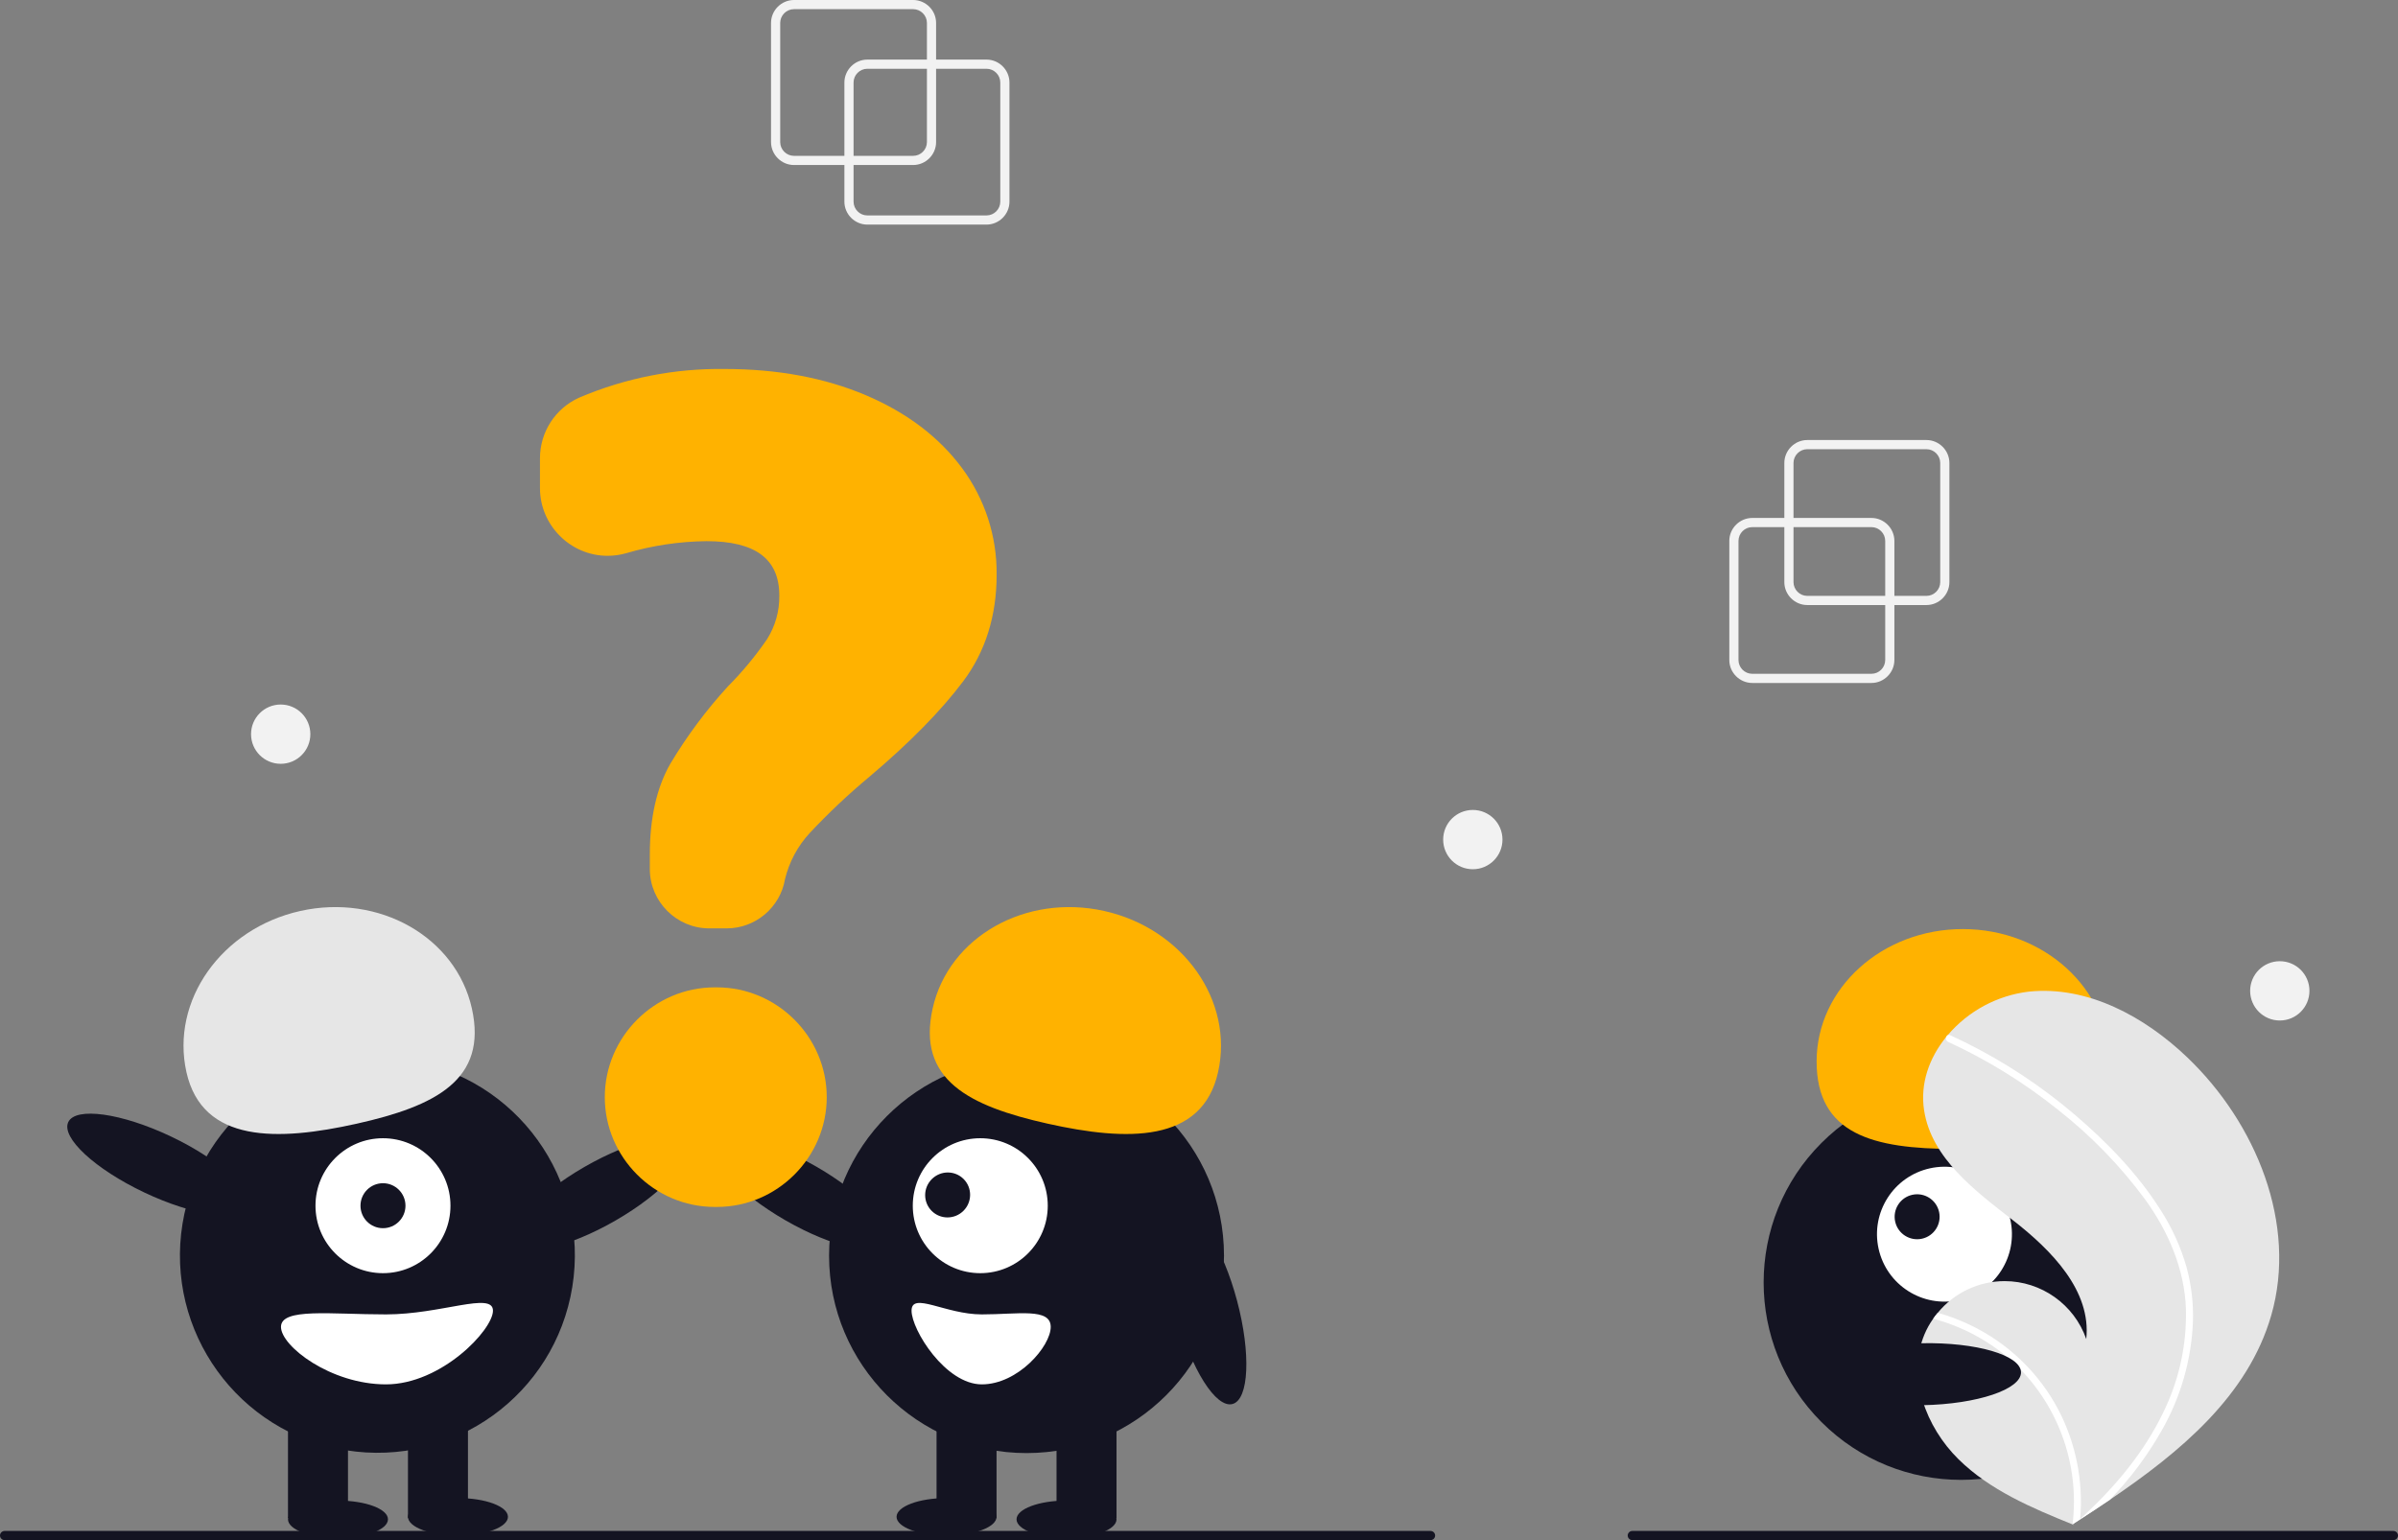 <?xml version="1.0" encoding="UTF-8" standalone="no"?>
<svg xmlns="http://www.w3.org/2000/svg" xmlns:xlink="http://www.w3.org/1999/xlink" xmlns:serif="http://www.serif.com/" width="100%" height="100%" viewBox="0 0 523 336" version="1.1" xml:space="preserve" style="fill-rule:evenodd;clip-rule:evenodd;stroke-linejoin:round;stroke-miterlimit:2;">
    <rect x="0" y="0" width="523" height="336" fill="#808080" stroke="none"/>
    <g transform="matrix(0.707,-0.707,0.707,0.707,-511.277,424.431)">
        <circle cx="766.35" cy="561.776" r="43.067" style="fill:rgb(20,20,34);"></circle>
    </g>
    <g transform="matrix(0.976,-0.216,0.216,0.976,-439.631,-104.085)">
        <circle cx="762.929" cy="551.366" r="14.719" style="fill:white;"></circle>
    </g>
    <g transform="matrix(0.976,-0.216,0.216,0.976,-438.95,-105.464)">
        <circle cx="756.966" cy="547.565" r="4.906" style="fill:rgb(20,20,34);"></circle>
    </g>
    <g transform="matrix(1,0,0,1,-338.5,-282)">
        <path d="M764.648,532.66C747.035,532.627 734.671,529.481 734.7,513.524C734.73,497.567 749.032,484.657 766.645,484.69C784.258,484.722 798.513,497.685 798.483,513.642C798.454,529.599 782.262,532.692 764.648,532.66Z" style="fill:rgb(255,178,0);fill-rule:nonzero;"></path>
    </g>
    <g transform="matrix(1,0,0,1,-338.5,-282)">
        <path d="M833.852,568.974C828.799,586.501 814.048,598.77 798.66,609.192C796.512,610.647 794.362,612.069 792.213,613.458C792.198,613.464 792.183,613.478 792.168,613.484C792.065,613.551 791.961,613.617 791.865,613.684C791.421,613.97 790.977,614.256 790.537,614.539L790.779,614.648C790.779,614.648 791.016,614.774 790.757,614.668C790.679,614.635 790.598,614.606 790.521,614.574C781.582,610.969 772.484,607.098 765.633,600.344C758.527,593.33 754.374,582.329 758.222,573.116C758.728,571.909 759.366,570.762 760.127,569.697C760.439,569.25 760.775,568.823 761.125,568.403C764.704,564.035 770.063,561.497 775.71,561.497C783.707,561.497 790.872,566.584 793.51,574.133C794.641,563.607 785.962,554.79 777.609,548.285C769.253,541.782 759.758,534.701 758.142,524.234C757.24,518.41 759.265,512.766 762.955,508.235C763.069,508.098 763.183,507.96 763.301,507.826C767.79,502.551 774.11,499.16 780.988,498.337C793.801,497.006 806.247,503.788 815.556,512.697C830.538,527.031 839.595,549.047 833.852,568.974Z" style="fill:rgb(230,230,230);fill-rule:nonzero;"></path>
    </g>
    <g transform="matrix(1,0,0,1,-338.5,-282)">
        <path d="M809.767,546.05C812.226,549.876 814.114,554.04 815.372,558.411C816.435,562.318 816.908,566.361 816.776,570.408C816.433,578.734 814.095,586.858 809.96,594.092C806.844,599.581 803.048,604.655 798.66,609.192C796.512,610.647 794.362,612.069 792.213,613.458C792.198,613.464 792.183,613.478 792.168,613.484C792.065,613.551 791.961,613.617 791.865,613.684C791.421,613.97 790.977,614.256 790.537,614.539C790.537,614.539 791.016,614.774 790.757,614.668C790.679,614.635 790.598,614.606 790.521,614.574C792.146,601.256 787.2,587.948 777.272,578.923C772.364,574.54 766.489,571.378 760.127,569.697C760.439,569.25 760.775,568.823 761.125,568.403C763.582,569.092 765.974,569.997 768.272,571.107C776.484,575.051 783.212,581.538 787.453,589.601C791.26,596.923 792.898,605.181 792.176,613.402C792.543,613.069 792.911,612.729 793.268,612.392C800.06,606.059 806.094,598.79 810.177,590.4C813.719,583.296 815.461,575.429 815.247,567.493C814.914,558.84 811.466,550.825 806.474,543.847C801.003,536.403 794.539,529.741 787.264,524.048C779.931,518.175 771.907,513.222 763.371,509.298C762.974,509.112 762.789,508.642 762.955,508.235C763.012,508.059 763.136,507.912 763.301,507.826C763.472,507.752 763.668,507.761 763.833,507.849C764.887,508.334 765.934,508.826 766.972,509.339C775.619,513.613 783.702,518.945 791.034,525.212C798.117,531.25 804.785,538.149 809.767,546.05Z" style="fill:white;fill-rule:nonzero;"></path>
    </g>
    <ellipse cx="73.714" cy="331.46" rx="10.903" ry="4.089" style="fill:rgb(20,20,34);"></ellipse>
    <ellipse cx="99.881" cy="330.915" rx="10.903" ry="4.089" style="fill:rgb(20,20,34);"></ellipse>
    <g transform="matrix(0.866,-0.499,0.499,0.866,-546.625,25.1)">
        <ellipse cx="469.744" cy="542.424" rx="21.534" ry="6.76" style="fill:rgb(20,20,34);"></ellipse>
    </g>
    <g transform="matrix(0.16,-0.987,0.987,0.16,-533.758,600.395)">
        <circle cx="420.936" cy="555.946" r="43.067" style="fill:rgb(20,20,34);"></circle>
    </g>
    <rect x="62.811" y="307.746" width="13.084" height="23.442" style="fill:rgb(20,20,34);"></rect>
    <rect x="88.978" y="307.746" width="13.084" height="23.442" style="fill:rgb(20,20,34);"></rect>
    <circle cx="83.527" cy="263.043" r="14.719" style="fill:white;"></circle>
    <circle cx="83.527" cy="263.043" r="4.906" style="fill:rgb(20,20,34);"></circle>
    <g transform="matrix(1,0,0,1,-338.5,-282)">
        <path d="M379.16,515.895C375.682,500.321 386.798,484.584 403.988,480.746C421.178,476.908 437.933,486.421 441.41,501.995C444.888,517.569 433.495,523.313 416.305,527.151C399.115,530.989 382.637,531.469 379.16,515.895Z" style="fill:rgb(230,230,230);fill-rule:nonzero;"></path>
    </g>
    <g transform="matrix(0.429,-0.904,0.904,0.429,-609.926,360.786)">
        <ellipse cx="372.428" cy="535.963" rx="6.76" ry="21.534" style="fill:rgb(20,20,34);"></ellipse>
    </g>
    <g transform="matrix(1,0,0,1,-338.5,-282)">
        <path d="M399.782,571.483C399.782,575.698 410.635,584.022 422.678,584.022C434.722,584.022 446.014,572.155 446.014,567.94C446.014,563.725 434.722,568.758 422.678,568.758C410.635,568.758 399.782,567.268 399.782,571.483Z" style="fill:white;fill-rule:nonzero;"></path>
    </g>
    <ellipse cx="232.609" cy="331.46" rx="10.903" ry="4.089" style="fill:rgb(20,20,34);"></ellipse>
    <ellipse cx="206.441" cy="330.915" rx="10.903" ry="4.089" style="fill:rgb(20,20,34);"></ellipse>
    <g transform="matrix(0.499,-0.866,0.866,0.499,-551.35,434.459)">
        <ellipse cx="513.579" cy="542.424" rx="6.76" ry="21.534" style="fill:rgb(20,20,34);"></ellipse>
    </g>
    <circle cx="223.886" cy="273.946" r="43.067" style="fill:rgb(20,20,34);"></circle>
    <rect x="230.428" y="307.746" width="13.084" height="23.442" style="fill:rgb(20,20,34);"></rect>
    <rect x="204.261" y="307.746" width="13.084" height="23.442" style="fill:rgb(20,20,34);"></rect>
    <circle cx="213.796" cy="263.043" r="14.719" style="fill:white;"></circle>
    <g transform="matrix(0.707,-0.707,0.707,0.707,-562.777,262.291)">
        <ellipse cx="545.296" cy="543.043" rx="4.921" ry="4.886" style="fill:rgb(20,20,34);"></ellipse>
    </g>
    <g transform="matrix(1,0,0,1,-338.5,-282)">
        <path d="M567.018,527.151C549.828,523.313 538.435,517.569 541.913,501.995C545.39,486.421 562.145,476.908 579.334,480.746C596.524,484.584 607.641,500.321 604.163,515.895C600.686,531.469 584.208,530.989 567.018,527.151Z" style="fill:rgb(255,178,0);fill-rule:nonzero;"></path>
    </g>
    <g transform="matrix(0.966,-0.257,0.257,0.966,-464.129,-108.459)">
        <ellipse cx="601.895" cy="567.963" rx="6.76" ry="21.534" style="fill:rgb(20,20,34);"></ellipse>
    </g>
    <g transform="matrix(1,0,0,1,-338.5,-282)">
        <path d="M552.629,568.758C544.723,568.758 537.309,563.725 537.309,567.94C537.309,572.155 544.723,584.022 552.629,584.022C560.536,584.022 567.661,575.699 567.661,571.484C567.661,567.269 560.536,568.758 552.629,568.758Z" style="fill:white;fill-rule:nonzero;"></path>
    </g>
    <g transform="matrix(1,0,0,1,-338.5,-282)">
        <path d="M496.972,484.539L493.147,484.539C486.061,484.531 480.232,478.702 480.224,471.616L480.224,468.405C480.224,460.452 481.731,453.793 484.703,448.613C488.305,442.587 492.507,436.941 497.245,431.761C500.391,428.598 503.245,425.158 505.773,421.482C507.587,418.627 508.523,415.302 508.466,411.92C508.466,403.942 503.269,400.063 492.576,400.063C486.644,400.131 480.75,401.015 475.061,402.692C473.744,403.068 472.382,403.259 471.013,403.259C462.924,403.259 456.268,396.603 456.268,388.514L456.268,382.014C456.242,376.308 459.596,371.098 464.8,368.758C474.849,364.47 485.686,362.338 496.61,362.5C508.055,362.5 518.386,364.422 527.317,368.213C536.265,372.012 543.334,377.37 548.329,384.137C553.307,390.855 555.954,399.02 555.865,407.381C555.865,416.361 553.413,424.182 548.578,430.627C543.796,437.007 536.94,443.992 528.202,451.388C523.598,455.217 519.235,459.327 515.139,463.694C512.493,466.544 510.623,470.026 509.707,473.806C508.659,479.988 503.243,484.553 496.972,484.539Z" style="fill:rgb(255,178,0);fill-rule:nonzero;"></path>
    </g>
    <g transform="matrix(1,0,0,1,-338.5,-282)">
        <path d="M494.845,545.311L494.341,545.311C481.207,545.302 470.405,534.493 470.405,521.359C470.405,508.226 481.207,497.417 494.341,497.408L494.845,497.408C494.85,497.408 494.856,497.408 494.861,497.408C508,497.408 518.812,508.22 518.812,521.359C518.812,534.499 508,545.311 494.861,545.311C494.856,545.311 494.85,545.311 494.845,545.311Z" style="fill:rgb(255,178,0);fill-rule:nonzero;"></path>
    </g>
    <g transform="matrix(1,0,0,1,-338.5,-282)">
        <path d="M650.5,618L339.5,618C338.951,618 338.5,617.549 338.5,617C338.5,616.451 338.951,616 339.5,616L650.5,616C651.049,616 651.5,616.451 651.5,617C651.5,617.549 651.049,618 650.5,618Z" style="fill:rgb(20,20,34);fill-rule:nonzero;"></path>
    </g>
    <g transform="matrix(1,0,0,1,-338.5,-282)">
        <path d="M860.5,618L694.5,618C693.951,618 693.5,617.549 693.5,617C693.5,616.451 693.951,616 694.5,616L860.5,616C861.049,616 861.5,616.451 861.5,617C861.5,617.549 861.049,618 860.5,618Z" style="fill:rgb(20,20,34);fill-rule:nonzero;"></path>
    </g>
    <g transform="matrix(1,-0.02,0.02,1,-349.736,-267.08)">
        <ellipse cx="757.339" cy="582.032" rx="21.534" ry="6.76" style="fill:rgb(20,20,34);"></ellipse>
    </g>
    <g transform="matrix(1,0,0,1,-338.5,-282)">
        <path d="M746.661,431L720.661,431C717.92,430.997 715.665,428.742 715.661,426L715.661,400C715.665,397.258 717.92,395.003 720.661,395L746.661,395C749.403,395.003 751.658,397.258 751.661,400L751.661,426C751.658,428.742 749.403,430.997 746.661,431ZM720.661,397C719.016,397.002 717.663,398.355 717.661,400L717.661,426C717.663,427.645 719.016,428.998 720.661,429L746.661,429C748.306,428.998 749.66,427.645 749.661,426L749.661,400C749.66,398.355 748.306,397.002 746.661,397L720.661,397Z" style="fill:rgb(242,242,242);fill-rule:nonzero;"></path>
    </g>
    <g transform="matrix(1,0,0,1,-338.5,-282)">
        <path d="M758.661,414L732.661,414C729.92,413.997 727.665,411.742 727.661,409L727.661,383C727.665,380.258 729.92,378.003 732.661,378L758.661,378C761.403,378.003 763.658,380.258 763.661,383L763.661,409C763.658,411.742 761.403,413.997 758.661,414ZM732.661,380C731.016,380.002 729.663,381.355 729.661,383L729.661,409C729.663,410.645 731.016,411.998 732.661,412L758.661,412C760.306,411.998 761.66,410.645 761.661,409L761.661,383C761.66,381.355 760.306,380.002 758.661,380L732.661,380Z" style="fill:rgb(242,242,242);fill-rule:nonzero;"></path>
    </g>
    <g transform="matrix(1,0,0,1,-338.5,-282)">
        <path d="M553.661,331L527.661,331C524.92,330.997 522.665,328.742 522.661,326L522.661,300C522.665,297.258 524.92,295.003 527.661,295L553.661,295C556.403,295.003 558.658,297.258 558.661,300L558.661,326C558.658,328.742 556.403,330.997 553.661,331ZM527.661,297C526.016,297.002 524.663,298.355 524.661,300L524.661,326C524.663,327.645 526.016,328.998 527.661,329L553.661,329C555.306,328.998 556.66,327.645 556.661,326L556.661,300C556.66,298.355 555.306,297.002 553.661,297L527.661,297Z" style="fill:rgb(242,242,242);fill-rule:nonzero;"></path>
    </g>
    <g transform="matrix(1,0,0,1,-338.5,-282)">
        <path d="M537.661,318L511.661,318C508.92,317.997 506.665,315.742 506.661,313L506.661,287C506.665,284.258 508.92,282.003 511.661,282L537.661,282C540.403,282.003 542.658,284.258 542.661,287L542.661,313C542.658,315.742 540.403,317.997 537.661,318ZM511.661,284C510.016,284.002 508.663,285.355 508.661,287L508.661,313C508.663,314.645 510.016,315.998 511.661,316L537.661,316C539.306,315.998 540.66,314.645 540.661,313L540.661,287C540.66,285.355 539.306,284.002 537.661,284L511.661,284Z" style="fill:rgb(242,242,242);fill-rule:nonzero;"></path>
    </g>
    <circle cx="321.22" cy="183.17" r="6.467" style="fill:rgb(242,242,242);"></circle>
    <circle cx="61.22" cy="160.17" r="6.467" style="fill:rgb(242,242,242);"></circle>
    <circle cx="497.22" cy="216.17" r="6.467" style="fill:rgb(242,242,242);"></circle>
</svg>
